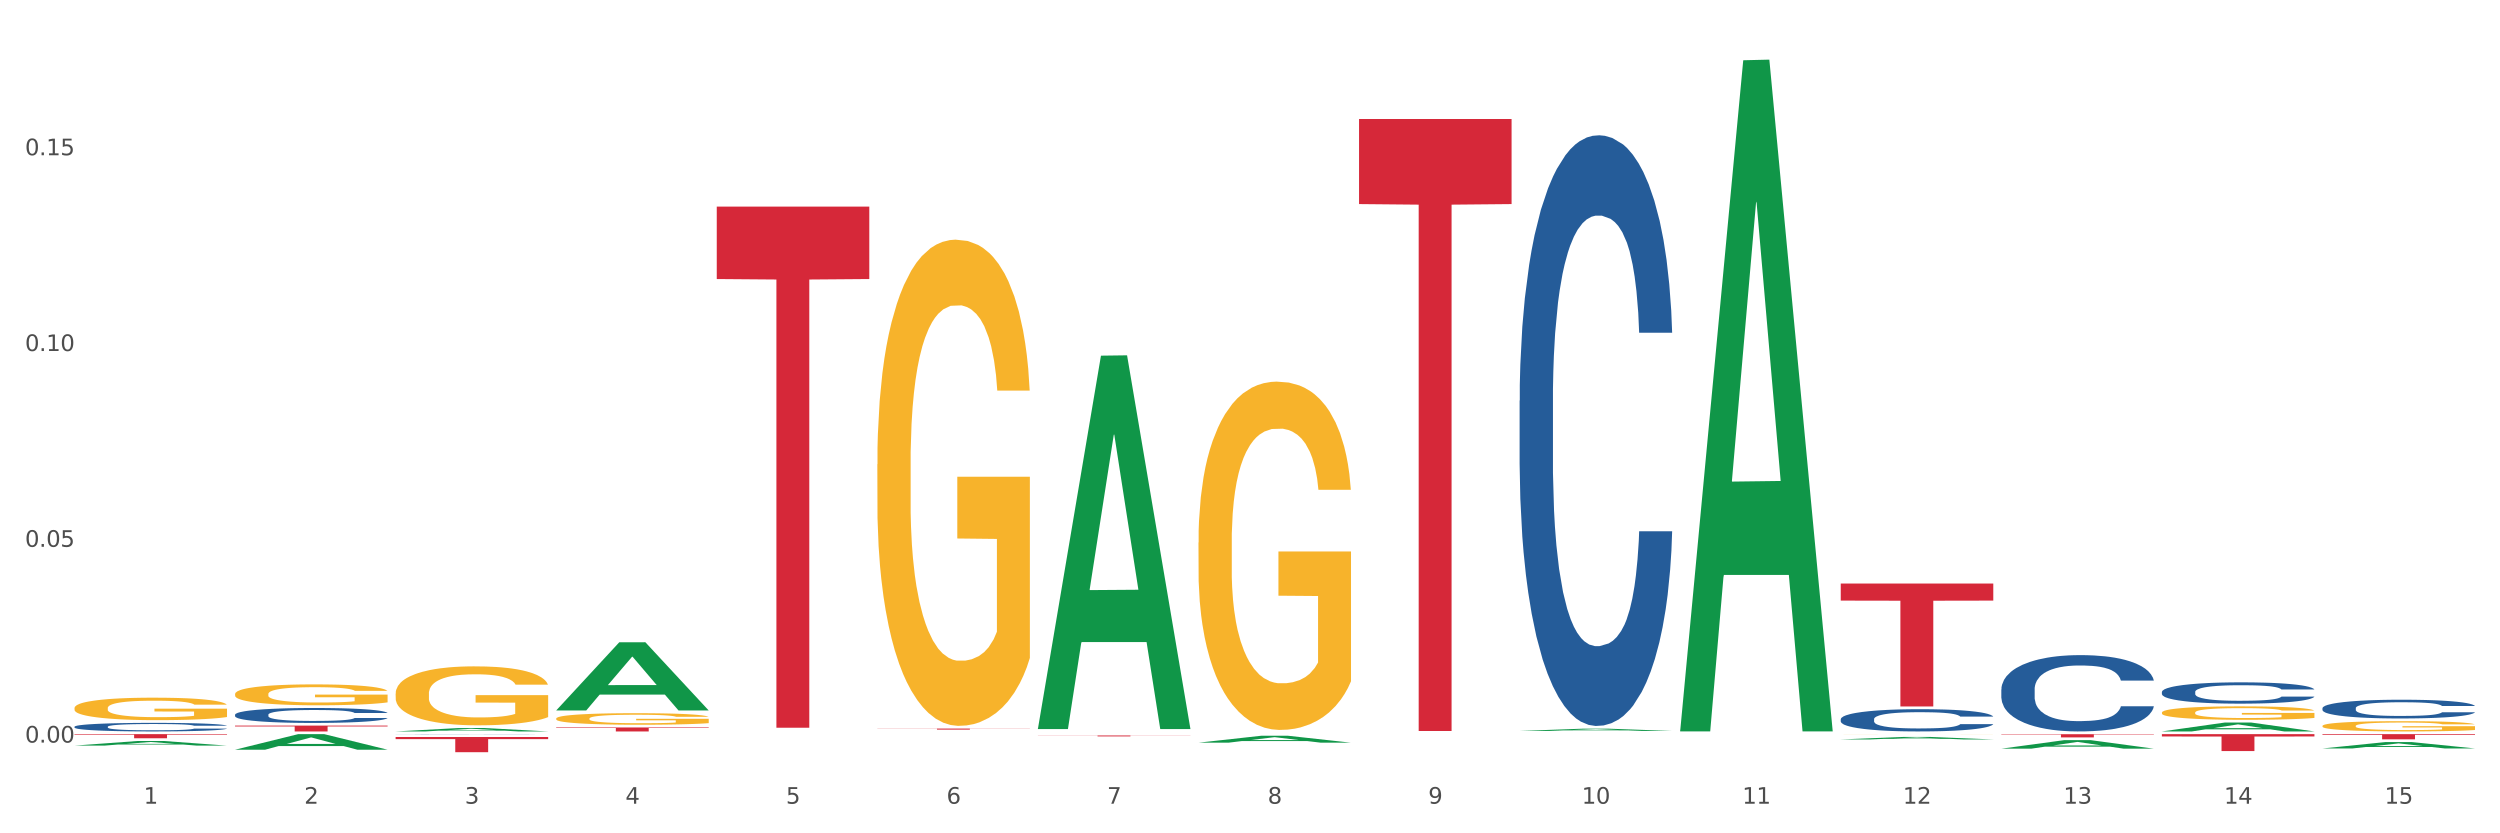 <?xml version="1.0" encoding="utf-8" standalone="no"?>
<!DOCTYPE svg PUBLIC "-//W3C//DTD SVG 1.1//EN"
  "http://www.w3.org/Graphics/SVG/1.1/DTD/svg11.dtd">
<svg xmlns:xlink="http://www.w3.org/1999/xlink" width="1080pt" height="360pt" viewBox="0 0 1080 360" xmlns="http://www.w3.org/2000/svg" version="1.1">
 <rect x="0" y="0" width="1080" height="360" fill="#333333" stroke="none"/>
 <defs>
  <style type="text/css">*{stroke-linejoin: round; stroke-linecap: butt}</style>
 </defs>
 <g id="figure_1">
  <g id="patch_1">
   <path d="M 0 360 
L 1080 360 
L 1080 0 
L 0 0 
z
" style="fill: #ffffff; stroke: #ffffff; stroke-linejoin: miter"/>
  </g>
  <g id="axes_1">
   <g id="matplotlib.axis_1">
    <g id="xtick_1">
     <g id="text_1">
      <!-- 1 -->
      <g style="fill: #4d4d4d" transform="translate(62.07 347.204) scale(0.096 -0.096)">
       <defs>
        <path id="DejaVuSans-31" d="M 794 531 
L 1825 531 
L 1825 4091 
L 703 3866 
L 703 4441 
L 1819 4666 
L 2450 4666 
L 2450 531 
L 3481 531 
L 3481 0 
L 794 0 
L 794 531 
z
" transform="scale(0.016)"/>
       </defs>
       <use xlink:href="#DejaVuSans-31"/>
      </g>
     </g>
    </g>
    <g id="xtick_2">
     <g id="text_2">
      <!-- 2 -->
      <g style="fill: #4d4d4d" transform="translate(131.436 347.204) scale(0.096 -0.096)">
       <defs>
        <path id="DejaVuSans-32" d="M 1228 531 
L 3431 531 
L 3431 0 
L 469 0 
L 469 531 
Q 828 903 1448 1529 
Q 2069 2156 2228 2338 
Q 2531 2678 2651 2914 
Q 2772 3150 2772 3378 
Q 2772 3750 2511 3984 
Q 2250 4219 1831 4219 
Q 1534 4219 1204 4116 
Q 875 4013 500 3803 
L 500 4441 
Q 881 4594 1212 4672 
Q 1544 4750 1819 4750 
Q 2544 4750 2975 4387 
Q 3406 4025 3406 3419 
Q 3406 3131 3298 2873 
Q 3191 2616 2906 2266 
Q 2828 2175 2409 1742 
Q 1991 1309 1228 531 
z
" transform="scale(0.016)"/>
       </defs>
       <use xlink:href="#DejaVuSans-32"/>
      </g>
     </g>
    </g>
    <g id="xtick_3">
     <g id="text_3">
      <!-- 3 -->
      <g style="fill: #4d4d4d" transform="translate(200.802 347.204) scale(0.096 -0.096)">
       <defs>
        <path id="DejaVuSans-33" d="M 2597 2516 
Q 3050 2419 3304 2112 
Q 3559 1806 3559 1356 
Q 3559 666 3084 287 
Q 2609 -91 1734 -91 
Q 1441 -91 1130 -33 
Q 819 25 488 141 
L 488 750 
Q 750 597 1062 519 
Q 1375 441 1716 441 
Q 2309 441 2620 675 
Q 2931 909 2931 1356 
Q 2931 1769 2642 2001 
Q 2353 2234 1838 2234 
L 1294 2234 
L 1294 2753 
L 1863 2753 
Q 2328 2753 2575 2939 
Q 2822 3125 2822 3475 
Q 2822 3834 2567 4026 
Q 2313 4219 1838 4219 
Q 1578 4219 1281 4162 
Q 984 4106 628 3988 
L 628 4550 
Q 988 4650 1302 4700 
Q 1616 4750 1894 4750 
Q 2613 4750 3031 4423 
Q 3450 4097 3450 3541 
Q 3450 3153 3228 2886 
Q 3006 2619 2597 2516 
z
" transform="scale(0.016)"/>
       </defs>
       <use xlink:href="#DejaVuSans-33"/>
      </g>
     </g>
    </g>
    <g id="xtick_4">
     <g id="text_4">
      <!-- 4 -->
      <g style="fill: #4d4d4d" transform="translate(270.169 347.204) scale(0.096 -0.096)">
       <defs>
        <path id="DejaVuSans-34" d="M 2419 4116 
L 825 1625 
L 2419 1625 
L 2419 4116 
z
M 2253 4666 
L 3047 4666 
L 3047 1625 
L 3713 1625 
L 3713 1100 
L 3047 1100 
L 3047 0 
L 2419 0 
L 2419 1100 
L 313 1100 
L 313 1709 
L 2253 4666 
z
" transform="scale(0.016)"/>
       </defs>
       <use xlink:href="#DejaVuSans-34"/>
      </g>
     </g>
    </g>
    <g id="xtick_5">
     <g id="text_5">
      <!-- 5 -->
      <g style="fill: #4d4d4d" transform="translate(339.535 347.204) scale(0.096 -0.096)">
       <defs>
        <path id="DejaVuSans-35" d="M 691 4666 
L 3169 4666 
L 3169 4134 
L 1269 4134 
L 1269 2991 
Q 1406 3038 1543 3061 
Q 1681 3084 1819 3084 
Q 2600 3084 3056 2656 
Q 3513 2228 3513 1497 
Q 3513 744 3044 326 
Q 2575 -91 1722 -91 
Q 1428 -91 1123 -41 
Q 819 9 494 109 
L 494 744 
Q 775 591 1075 516 
Q 1375 441 1709 441 
Q 2250 441 2565 725 
Q 2881 1009 2881 1497 
Q 2881 1984 2565 2268 
Q 2250 2553 1709 2553 
Q 1456 2553 1204 2497 
Q 953 2441 691 2322 
L 691 4666 
z
" transform="scale(0.016)"/>
       </defs>
       <use xlink:href="#DejaVuSans-35"/>
      </g>
     </g>
    </g>
    <g id="xtick_6">
     <g id="text_6">
      <!-- 6 -->
      <g style="fill: #4d4d4d" transform="translate(408.901 347.204) scale(0.096 -0.096)">
       <defs>
        <path id="DejaVuSans-36" d="M 2113 2584 
Q 1688 2584 1439 2293 
Q 1191 2003 1191 1497 
Q 1191 994 1439 701 
Q 1688 409 2113 409 
Q 2538 409 2786 701 
Q 3034 994 3034 1497 
Q 3034 2003 2786 2293 
Q 2538 2584 2113 2584 
z
M 3366 4563 
L 3366 3988 
Q 3128 4100 2886 4159 
Q 2644 4219 2406 4219 
Q 1781 4219 1451 3797 
Q 1122 3375 1075 2522 
Q 1259 2794 1537 2939 
Q 1816 3084 2150 3084 
Q 2853 3084 3261 2657 
Q 3669 2231 3669 1497 
Q 3669 778 3244 343 
Q 2819 -91 2113 -91 
Q 1303 -91 875 529 
Q 447 1150 447 2328 
Q 447 3434 972 4092 
Q 1497 4750 2381 4750 
Q 2619 4750 2861 4703 
Q 3103 4656 3366 4563 
z
" transform="scale(0.016)"/>
       </defs>
       <use xlink:href="#DejaVuSans-36"/>
      </g>
     </g>
    </g>
    <g id="xtick_7">
     <g id="text_7">
      <!-- 7 -->
      <g style="fill: #4d4d4d" transform="translate(478.267 347.204) scale(0.096 -0.096)">
       <defs>
        <path id="DejaVuSans-37" d="M 525 4666 
L 3525 4666 
L 3525 4397 
L 1831 0 
L 1172 0 
L 2766 4134 
L 525 4134 
L 525 4666 
z
" transform="scale(0.016)"/>
       </defs>
       <use xlink:href="#DejaVuSans-37"/>
      </g>
     </g>
    </g>
    <g id="xtick_8">
     <g id="text_8">
      <!-- 8 -->
      <g style="fill: #4d4d4d" transform="translate(547.634 347.204) scale(0.096 -0.096)">
       <defs>
        <path id="DejaVuSans-38" d="M 2034 2216 
Q 1584 2216 1326 1975 
Q 1069 1734 1069 1313 
Q 1069 891 1326 650 
Q 1584 409 2034 409 
Q 2484 409 2743 651 
Q 3003 894 3003 1313 
Q 3003 1734 2745 1975 
Q 2488 2216 2034 2216 
z
M 1403 2484 
Q 997 2584 770 2862 
Q 544 3141 544 3541 
Q 544 4100 942 4425 
Q 1341 4750 2034 4750 
Q 2731 4750 3128 4425 
Q 3525 4100 3525 3541 
Q 3525 3141 3298 2862 
Q 3072 2584 2669 2484 
Q 3125 2378 3379 2068 
Q 3634 1759 3634 1313 
Q 3634 634 3220 271 
Q 2806 -91 2034 -91 
Q 1263 -91 848 271 
Q 434 634 434 1313 
Q 434 1759 690 2068 
Q 947 2378 1403 2484 
z
M 1172 3481 
Q 1172 3119 1398 2916 
Q 1625 2713 2034 2713 
Q 2441 2713 2670 2916 
Q 2900 3119 2900 3481 
Q 2900 3844 2670 4047 
Q 2441 4250 2034 4250 
Q 1625 4250 1398 4047 
Q 1172 3844 1172 3481 
z
" transform="scale(0.016)"/>
       </defs>
       <use xlink:href="#DejaVuSans-38"/>
      </g>
     </g>
    </g>
    <g id="xtick_9">
     <g id="text_9">
      <!-- 9 -->
      <g style="fill: #4d4d4d" transform="translate(617 347.204) scale(0.096 -0.096)">
       <defs>
        <path id="DejaVuSans-39" d="M 703 97 
L 703 672 
Q 941 559 1184 500 
Q 1428 441 1663 441 
Q 2288 441 2617 861 
Q 2947 1281 2994 2138 
Q 2813 1869 2534 1725 
Q 2256 1581 1919 1581 
Q 1219 1581 811 2004 
Q 403 2428 403 3163 
Q 403 3881 828 4315 
Q 1253 4750 1959 4750 
Q 2769 4750 3195 4129 
Q 3622 3509 3622 2328 
Q 3622 1225 3098 567 
Q 2575 -91 1691 -91 
Q 1453 -91 1209 -44 
Q 966 3 703 97 
z
M 1959 2075 
Q 2384 2075 2632 2365 
Q 2881 2656 2881 3163 
Q 2881 3666 2632 3958 
Q 2384 4250 1959 4250 
Q 1534 4250 1286 3958 
Q 1038 3666 1038 3163 
Q 1038 2656 1286 2365 
Q 1534 2075 1959 2075 
z
" transform="scale(0.016)"/>
       </defs>
       <use xlink:href="#DejaVuSans-39"/>
      </g>
     </g>
    </g>
    <g id="xtick_10">
     <g id="text_10">
      <!-- 10 -->
      <g style="fill: #4d4d4d" transform="translate(683.312 347.204) scale(0.096 -0.096)">
       <defs>
        <path id="DejaVuSans-30" d="M 2034 4250 
Q 1547 4250 1301 3770 
Q 1056 3291 1056 2328 
Q 1056 1369 1301 889 
Q 1547 409 2034 409 
Q 2525 409 2770 889 
Q 3016 1369 3016 2328 
Q 3016 3291 2770 3770 
Q 2525 4250 2034 4250 
z
M 2034 4750 
Q 2819 4750 3233 4129 
Q 3647 3509 3647 2328 
Q 3647 1150 3233 529 
Q 2819 -91 2034 -91 
Q 1250 -91 836 529 
Q 422 1150 422 2328 
Q 422 3509 836 4129 
Q 1250 4750 2034 4750 
z
" transform="scale(0.016)"/>
       </defs>
       <use xlink:href="#DejaVuSans-31"/>
       <use xlink:href="#DejaVuSans-30" transform="translate(63.623 0)"/>
      </g>
     </g>
    </g>
    <g id="xtick_11">
     <g id="text_11">
      <!-- 11 -->
      <g style="fill: #4d4d4d" transform="translate(752.678 347.204) scale(0.096 -0.096)">
       <use xlink:href="#DejaVuSans-31"/>
       <use xlink:href="#DejaVuSans-31" transform="translate(63.623 0)"/>
      </g>
     </g>
    </g>
    <g id="xtick_12">
     <g id="text_12">
      <!-- 12 -->
      <g style="fill: #4d4d4d" transform="translate(822.044 347.204) scale(0.096 -0.096)">
       <use xlink:href="#DejaVuSans-31"/>
       <use xlink:href="#DejaVuSans-32" transform="translate(63.623 0)"/>
      </g>
     </g>
    </g>
    <g id="xtick_13">
     <g id="text_13">
      <!-- 13 -->
      <g style="fill: #4d4d4d" transform="translate(891.411 347.204) scale(0.096 -0.096)">
       <use xlink:href="#DejaVuSans-31"/>
       <use xlink:href="#DejaVuSans-33" transform="translate(63.623 0)"/>
      </g>
     </g>
    </g>
    <g id="xtick_14">
     <g id="text_14">
      <!-- 14 -->
      <g style="fill: #4d4d4d" transform="translate(960.777 347.204) scale(0.096 -0.096)">
       <use xlink:href="#DejaVuSans-31"/>
       <use xlink:href="#DejaVuSans-34" transform="translate(63.623 0)"/>
      </g>
     </g>
    </g>
    <g id="xtick_15">
     <g id="text_15">
      <!-- 15 -->
      <g style="fill: #4d4d4d" transform="translate(1030.143 347.204) scale(0.096 -0.096)">
       <use xlink:href="#DejaVuSans-31"/>
       <use xlink:href="#DejaVuSans-35" transform="translate(63.623 0)"/>
      </g>
     </g>
    </g>
    <g id="xtick_16"/>
    <g id="xtick_17"/>
    <g id="xtick_18"/>
    <g id="xtick_19"/>
    <g id="xtick_20"/>
    <g id="xtick_21"/>
    <g id="xtick_22"/>
    <g id="xtick_23"/>
    <g id="xtick_24"/>
    <g id="xtick_25"/>
    <g id="xtick_26"/>
    <g id="xtick_27"/>
    <g id="xtick_28"/>
    <g id="xtick_29"/>
   </g>
   <g id="matplotlib.axis_2">
    <g id="ytick_1">
     <g id="text_16">
      <!-- 0.00 -->
      <g style="fill: #4d4d4d" transform="translate(10.8 320.796) scale(0.096 -0.096)">
       <defs>
        <path id="DejaVuSans-2e" d="M 684 794 
L 1344 794 
L 1344 0 
L 684 0 
L 684 794 
z
" transform="scale(0.016)"/>
       </defs>
       <use xlink:href="#DejaVuSans-30"/>
       <use xlink:href="#DejaVuSans-2e" transform="translate(63.623 0)"/>
       <use xlink:href="#DejaVuSans-30" transform="translate(95.41 0)"/>
       <use xlink:href="#DejaVuSans-30" transform="translate(159.033 0)"/>
      </g>
     </g>
    </g>
    <g id="ytick_2">
     <g id="text_17">
      <!-- 0.05 -->
      <g style="fill: #4d4d4d" transform="translate(10.8 236.22) scale(0.096 -0.096)">
       <use xlink:href="#DejaVuSans-30"/>
       <use xlink:href="#DejaVuSans-2e" transform="translate(63.623 0)"/>
       <use xlink:href="#DejaVuSans-30" transform="translate(95.41 0)"/>
       <use xlink:href="#DejaVuSans-35" transform="translate(159.033 0)"/>
      </g>
     </g>
    </g>
    <g id="ytick_3">
     <g id="text_18">
      <!-- 0.10 -->
      <g style="fill: #4d4d4d" transform="translate(10.8 151.643) scale(0.096 -0.096)">
       <use xlink:href="#DejaVuSans-30"/>
       <use xlink:href="#DejaVuSans-2e" transform="translate(63.623 0)"/>
       <use xlink:href="#DejaVuSans-31" transform="translate(95.41 0)"/>
       <use xlink:href="#DejaVuSans-30" transform="translate(159.033 0)"/>
      </g>
     </g>
    </g>
    <g id="ytick_4">
     <g id="text_19">
      <!-- 0.15 -->
      <g style="fill: #4d4d4d" transform="translate(10.8 67.067) scale(0.096 -0.096)">
       <use xlink:href="#DejaVuSans-30"/>
       <use xlink:href="#DejaVuSans-2e" transform="translate(63.623 0)"/>
       <use xlink:href="#DejaVuSans-31" transform="translate(95.41 0)"/>
       <use xlink:href="#DejaVuSans-35" transform="translate(159.033 0)"/>
      </g>
     </g>
    </g>
    <g id="ytick_5"/>
    <g id="ytick_6"/>
    <g id="ytick_7"/>
    <g id="ytick_8"/>
   </g>
   <g id="PolyCollection_1">
    <path d="M 32.175 322.101 
L 32.243 322.099 
L 59.417 320.112 
L 70.695 320.11 
L 98.073 322.105 
L 85.029 322.105 
L 79.119 321.64 
L 51.061 321.64 
L 50.857 321.648 
L 45.151 322.105 
L 32.175 322.105 
L 32.175 322.101 
L 54.594 321.363 
L 75.586 321.361 
L 65.192 320.535 
L 65.056 320.532 
L 64.92 320.537 
L 54.526 321.361 
L 54.594 321.363 
L 32.175 322.101 
z
" clip-path="url(#p9522ce167f)" style="fill: #109648"/>
    <path d="M 101.541 323.867 
L 101.609 323.861 
L 128.784 317.155 
L 140.061 317.149 
L 167.439 323.88 
L 154.395 323.88 
L 148.485 322.312 
L 120.427 322.312 
L 120.224 322.338 
L 114.517 323.88 
L 101.541 323.88 
L 101.541 323.867 
L 123.96 321.377 
L 144.952 321.371 
L 134.558 318.584 
L 134.422 318.571 
L 134.286 318.59 
L 123.892 321.371 
L 123.96 321.377 
L 101.541 323.867 
z
" clip-path="url(#p9522ce167f)" style="fill: #109648"/>
    <path d="M 240.274 306.877 
L 240.342 306.85 
L 267.516 277.471 
L 278.793 277.443 
L 306.172 306.933 
L 293.128 306.933 
L 287.217 300.066 
L 259.16 300.066 
L 258.956 300.176 
L 253.249 306.933 
L 240.274 306.933 
L 240.274 306.877 
L 262.693 295.968 
L 283.685 295.94 
L 273.291 283.729 
L 273.155 283.673 
L 273.019 283.756 
L 262.625 295.94 
L 262.693 295.968 
L 240.274 306.877 
z
" clip-path="url(#p9522ce167f)" style="fill: #109648"/>
    <path d="M 170.907 315.981 
L 170.975 315.979 
L 198.15 314.511 
L 209.427 314.509 
L 236.805 315.983 
L 223.762 315.983 
L 217.851 315.64 
L 189.794 315.64 
L 189.59 315.646 
L 183.883 315.983 
L 170.907 315.983 
L 170.907 315.981 
L 193.326 315.435 
L 214.319 315.434 
L 203.924 314.823 
L 203.788 314.821 
L 203.653 314.825 
L 193.258 315.434 
L 193.326 315.435 
L 170.907 315.981 
z
" clip-path="url(#p9522ce167f)" style="fill: #109648"/>
    <path d="M 725.837 315.407 
L 725.905 315.134 
L 753.08 26.032 
L 764.357 25.759 
L 791.735 315.951 
L 778.691 315.951 
L 772.781 248.376 
L 744.723 248.376 
L 744.52 249.466 
L 738.813 315.951 
L 725.837 315.951 
L 725.837 315.407 
L 748.256 208.049 
L 769.248 207.777 
L 758.854 87.613 
L 758.718 87.068 
L 758.582 87.885 
L 748.188 207.777 
L 748.256 208.049 
L 725.837 315.407 
z
" clip-path="url(#p9522ce167f)" style="fill: #109648"/>
    <path d="M 656.471 315.761 
L 656.539 315.76 
L 683.713 314.79 
L 694.991 314.789 
L 722.369 315.763 
L 709.325 315.763 
L 703.415 315.536 
L 675.357 315.536 
L 675.153 315.54 
L 669.447 315.763 
L 656.471 315.763 
L 656.471 315.761 
L 678.89 315.401 
L 699.882 315.4 
L 689.488 314.996 
L 689.352 314.995 
L 689.216 314.997 
L 678.822 315.4 
L 678.89 315.401 
L 656.471 315.761 
z
" clip-path="url(#p9522ce167f)" style="fill: #109648"/>
    <path d="M 517.739 320.834 
L 517.806 320.831 
L 544.981 317.83 
L 556.258 317.828 
L 583.636 320.839 
L 570.593 320.839 
L 564.682 320.138 
L 536.625 320.138 
L 536.421 320.149 
L 530.714 320.839 
L 517.739 320.839 
L 517.739 320.834 
L 540.157 319.719 
L 561.15 319.717 
L 550.755 318.47 
L 550.62 318.464 
L 550.484 318.472 
L 540.089 319.717 
L 540.157 319.719 
L 517.739 320.834 
z
" clip-path="url(#p9522ce167f)" style="fill: #109648"/>
    <path d="M 448.372 314.655 
L 448.44 314.503 
L 475.615 153.647 
L 486.892 153.495 
L 514.27 314.958 
L 501.227 314.958 
L 495.316 277.359 
L 467.259 277.359 
L 467.055 277.965 
L 461.348 314.958 
L 448.372 314.958 
L 448.372 314.655 
L 470.791 254.921 
L 491.783 254.769 
L 481.389 187.91 
L 481.253 187.607 
L 481.117 188.062 
L 470.723 254.769 
L 470.791 254.921 
L 448.372 314.655 
z
" clip-path="url(#p9522ce167f)" style="fill: #109648"/>
    <path d="M 933.936 315.976 
L 934.004 315.973 
L 961.178 312.129 
L 972.456 312.126 
L 999.834 315.983 
L 986.79 315.983 
L 980.88 315.085 
L 952.822 315.085 
L 952.618 315.1 
L 946.912 315.983 
L 933.936 315.983 
L 933.936 315.976 
L 956.355 314.549 
L 977.347 314.545 
L 966.953 312.948 
L 966.817 312.941 
L 966.681 312.951 
L 956.287 314.545 
L 956.355 314.549 
L 933.936 315.976 
z
" clip-path="url(#p9522ce167f)" style="fill: #109648"/>
    <path d="M 1003.302 323.329 
L 1003.37 323.326 
L 1030.544 320.572 
L 1041.822 320.57 
L 1069.2 323.334 
L 1056.156 323.334 
L 1050.246 322.69 
L 1022.188 322.69 
L 1021.984 322.701 
L 1016.278 323.334 
L 1003.302 323.334 
L 1003.302 323.329 
L 1025.721 322.306 
L 1046.713 322.304 
L 1036.319 321.159 
L 1036.183 321.154 
L 1036.047 321.161 
L 1025.653 322.304 
L 1025.721 322.306 
L 1003.302 323.329 
z
" clip-path="url(#p9522ce167f)" style="fill: #109648"/>
    <path d="M 101.541 299.829 
L 101.619 299.821 
L 101.619 299.524 
L 101.775 299.268 
L 102.553 298.65 
L 103.72 298.139 
L 104.575 297.866 
L 105.431 297.644 
L 106.443 297.421 
L 107.688 297.19 
L 109.944 296.852 
L 111.344 296.679 
L 113.056 296.498 
L 116.168 296.234 
L 118.424 296.085 
L 120.758 295.962 
L 124.57 295.813 
L 127.06 295.747 
L 129.705 295.698 
L 132.895 295.665 
L 135.307 295.657 
L 140.598 295.681 
L 145.11 295.756 
L 147.289 295.813 
L 150.089 295.912 
L 151.568 295.978 
L 153.979 296.11 
L 156.469 296.283 
L 158.181 296.432 
L 160.748 296.712 
L 162.693 296.992 
L 164.483 297.339 
L 165.416 297.578 
L 166.117 297.8 
L 166.739 298.056 
L 167.361 298.46 
L 153.357 298.46 
L 152.812 298.171 
L 151.957 297.899 
L 150.712 297.636 
L 149.623 297.471 
L 147.755 297.265 
L 146.044 297.133 
L 144.254 297.034 
L 142.076 296.951 
L 140.364 296.91 
L 137.952 296.877 
L 133.206 296.885 
L 130.017 296.951 
L 127.838 297.034 
L 126.438 297.108 
L 125.193 297.19 
L 123.792 297.306 
L 122.159 297.479 
L 120.992 297.636 
L 119.825 297.833 
L 118.891 298.031 
L 118.035 298.262 
L 117.335 298.51 
L 116.79 298.765 
L 116.324 299.078 
L 115.935 299.598 
L 115.935 300.727 
L 116.09 300.983 
L 116.479 301.321 
L 116.946 301.577 
L 117.724 301.882 
L 118.424 302.088 
L 119.747 302.385 
L 121.225 302.632 
L 122.392 302.789 
L 123.559 302.921 
L 125.582 303.102 
L 127.838 303.251 
L 129.783 303.341 
L 132.428 303.424 
L 134.218 303.457 
L 135.774 303.473 
L 139.586 303.473 
L 142.309 303.448 
L 145.343 303.391 
L 147.678 303.316 
L 149.623 303.226 
L 151.801 303.077 
L 153.201 302.937 
L 153.201 301.214 
L 136.085 301.206 
L 136.085 300.06 
L 167.439 300.06 
L 167.439 303.424 
L 166.117 303.597 
L 164.638 303.753 
L 163.082 303.894 
L 160.748 304.067 
L 157.947 304.232 
L 155.458 304.347 
L 152.812 304.446 
L 149.7 304.537 
L 145.655 304.619 
L 143.165 304.652 
L 140.053 304.677 
L 136.396 304.685 
L 133.206 304.669 
L 130.094 304.627 
L 126.827 304.553 
L 123.637 304.446 
L 121.225 304.339 
L 118.813 304.207 
L 116.246 304.034 
L 114.223 303.869 
L 112.667 303.72 
L 110.955 303.531 
L 109.088 303.283 
L 107.688 303.061 
L 106.443 302.83 
L 105.12 302.533 
L 104.186 302.278 
L 103.253 301.956 
L 102.708 301.717 
L 102.086 301.346 
L 101.619 300.826 
L 101.541 299.829 
z
" clip-path="url(#p9522ce167f)" style="fill: #f7b32b"/>
    <path d="M 587.105 51.422 
L 653.003 51.422 
L 653.003 88.16 
L 627.081 88.409 
L 627.081 315.792 
L 612.871 315.792 
L 612.871 88.409 
L 587.105 88.16 
L 587.105 51.67 
L 587.105 51.422 
z
" clip-path="url(#p9522ce167f)" style="fill: #d62839"/>
    <path d="M 170.907 318.391 
L 236.805 318.391 
L 236.805 319.303 
L 210.883 319.309 
L 210.883 324.95 
L 196.673 324.95 
L 196.673 319.309 
L 170.907 319.303 
L 170.907 318.398 
L 170.907 318.391 
z
" clip-path="url(#p9522ce167f)" style="fill: #d62839"/>
    <path d="M 32.175 317.149 
L 98.073 317.149 
L 98.073 317.398 
L 72.151 317.4 
L 72.151 318.945 
L 57.941 318.945 
L 57.941 317.4 
L 32.175 317.398 
L 32.175 317.151 
L 32.175 317.149 
z
" clip-path="url(#p9522ce167f)" style="fill: #d62839"/>
    <path d="M 32.175 305.885 
L 32.253 305.876 
L 32.253 305.556 
L 32.408 305.281 
L 33.186 304.616 
L 34.353 304.066 
L 35.209 303.773 
L 36.065 303.534 
L 37.076 303.294 
L 38.321 303.046 
L 40.578 302.682 
L 41.978 302.496 
L 43.69 302.3 
L 46.802 302.016 
L 49.058 301.857 
L 51.392 301.724 
L 55.204 301.564 
L 57.694 301.493 
L 60.339 301.44 
L 63.529 301.404 
L 65.941 301.395 
L 71.231 301.422 
L 75.744 301.502 
L 77.922 301.564 
L 80.723 301.67 
L 82.201 301.741 
L 84.613 301.883 
L 87.103 302.07 
L 88.815 302.229 
L 91.382 302.531 
L 93.327 302.833 
L 95.116 303.205 
L 96.05 303.463 
L 96.75 303.702 
L 97.373 303.977 
L 97.995 304.412 
L 83.991 304.412 
L 83.446 304.101 
L 82.59 303.809 
L 81.346 303.525 
L 80.256 303.347 
L 78.389 303.125 
L 76.677 302.984 
L 74.888 302.877 
L 72.71 302.788 
L 70.998 302.744 
L 68.586 302.708 
L 63.84 302.717 
L 60.65 302.788 
L 58.472 302.877 
L 57.071 302.957 
L 55.827 303.046 
L 54.426 303.17 
L 52.792 303.356 
L 51.625 303.525 
L 50.458 303.738 
L 49.525 303.951 
L 48.669 304.199 
L 47.969 304.465 
L 47.424 304.74 
L 46.957 305.077 
L 46.568 305.636 
L 46.568 306.852 
L 46.724 307.127 
L 47.113 307.491 
L 47.58 307.766 
L 48.358 308.094 
L 49.058 308.316 
L 50.381 308.635 
L 51.859 308.901 
L 53.026 309.07 
L 54.193 309.212 
L 56.216 309.407 
L 58.472 309.567 
L 60.417 309.664 
L 63.062 309.753 
L 64.852 309.788 
L 66.408 309.806 
L 70.22 309.806 
L 72.943 309.78 
L 75.977 309.717 
L 78.311 309.638 
L 80.256 309.54 
L 82.435 309.38 
L 83.835 309.23 
L 83.835 307.375 
L 66.719 307.366 
L 66.719 306.133 
L 98.073 306.133 
L 98.073 309.753 
L 96.75 309.939 
L 95.272 310.108 
L 93.716 310.259 
L 91.382 310.445 
L 88.581 310.622 
L 86.091 310.747 
L 83.446 310.853 
L 80.334 310.951 
L 76.288 311.039 
L 73.799 311.075 
L 70.687 311.102 
L 67.03 311.11 
L 63.84 311.093 
L 60.728 311.048 
L 57.461 310.968 
L 54.271 310.853 
L 51.859 310.738 
L 49.447 310.596 
L 46.879 310.41 
L 44.857 310.232 
L 43.301 310.072 
L 41.589 309.868 
L 39.722 309.602 
L 38.321 309.363 
L 37.076 309.114 
L 35.754 308.795 
L 34.82 308.52 
L 33.887 308.174 
L 33.342 307.916 
L 32.72 307.517 
L 32.253 306.958 
L 32.175 305.885 
z
" clip-path="url(#p9522ce167f)" style="fill: #f7b32b"/>
    <path d="M 101.541 313.471 
L 167.439 313.471 
L 167.439 313.82 
L 141.517 313.822 
L 141.517 315.983 
L 127.307 315.983 
L 127.307 313.822 
L 101.541 313.82 
L 101.541 313.473 
L 101.541 313.471 
z
" clip-path="url(#p9522ce167f)" style="fill: #d62839"/>
    <path d="M 1003.302 317.149 
L 1069.2 317.149 
L 1069.2 317.462 
L 1043.278 317.464 
L 1043.278 319.404 
L 1029.068 319.404 
L 1029.068 317.464 
L 1003.302 317.462 
L 1003.302 317.151 
L 1003.302 317.149 
z
" clip-path="url(#p9522ce167f)" style="fill: #d62839"/>
    <path d="M 864.57 317.164 
L 930.468 317.164 
L 930.468 317.358 
L 904.546 317.359 
L 904.546 318.563 
L 890.335 318.563 
L 890.335 317.359 
L 864.57 317.358 
L 864.57 317.165 
L 864.57 317.164 
z
" clip-path="url(#p9522ce167f)" style="fill: #d62839"/>
    <path d="M 795.203 252.08 
L 861.101 252.08 
L 861.101 259.462 
L 835.179 259.512 
L 835.179 305.2 
L 820.969 305.2 
L 820.969 259.512 
L 795.203 259.462 
L 795.203 252.13 
L 795.203 252.08 
z
" clip-path="url(#p9522ce167f)" style="fill: #d62839"/>
    <path d="M 933.936 317.149 
L 999.834 317.149 
L 999.834 318.166 
L 973.912 318.172 
L 973.912 324.464 
L 959.702 324.464 
L 959.702 318.172 
L 933.936 318.166 
L 933.936 317.156 
L 933.936 317.149 
z
" clip-path="url(#p9522ce167f)" style="fill: #d62839"/>
    <path d="M 448.372 317.725 
L 514.27 317.725 
L 514.27 317.781 
L 488.348 317.782 
L 488.348 318.128 
L 474.138 318.128 
L 474.138 317.782 
L 448.372 317.781 
L 448.372 317.726 
L 448.372 317.725 
z
" clip-path="url(#p9522ce167f)" style="fill: #d62839"/>
    <path d="M 379.006 314.744 
L 444.904 314.744 
L 444.904 314.806 
L 418.982 314.807 
L 418.982 315.191 
L 404.772 315.191 
L 404.772 314.807 
L 379.006 314.806 
L 379.006 314.745 
L 379.006 314.744 
z
" clip-path="url(#p9522ce167f)" style="fill: #d62839"/>
    <path d="M 309.64 89.255 
L 375.538 89.255 
L 375.538 120.542 
L 349.616 120.753 
L 349.616 314.393 
L 335.406 314.393 
L 335.406 120.753 
L 309.64 120.542 
L 309.64 89.466 
L 309.64 89.255 
z
" clip-path="url(#p9522ce167f)" style="fill: #d62839"/>
    <path d="M 240.274 314.263 
L 306.172 314.263 
L 306.172 314.502 
L 280.25 314.504 
L 280.25 315.983 
L 266.039 315.983 
L 266.039 314.504 
L 240.274 314.502 
L 240.274 314.264 
L 240.274 314.263 
z
" clip-path="url(#p9522ce167f)" style="fill: #d62839"/>
    <path d="M 170.907 299.639 
L 170.985 299.615 
L 170.985 298.778 
L 171.141 298.056 
L 171.919 296.311 
L 173.086 294.869 
L 173.942 294.101 
L 174.798 293.473 
L 175.809 292.844 
L 177.054 292.193 
L 179.31 291.239 
L 180.71 290.75 
L 182.422 290.238 
L 185.534 289.494 
L 187.79 289.075 
L 190.124 288.726 
L 193.937 288.307 
L 196.426 288.121 
L 199.072 287.981 
L 202.261 287.888 
L 204.673 287.865 
L 209.964 287.935 
L 214.476 288.144 
L 216.655 288.307 
L 219.456 288.586 
L 220.934 288.772 
L 223.346 289.145 
L 225.835 289.633 
L 227.547 290.052 
L 230.114 290.843 
L 232.059 291.634 
L 233.849 292.612 
L 234.783 293.286 
L 235.483 293.915 
L 236.105 294.636 
L 236.728 295.776 
L 222.723 295.776 
L 222.179 294.962 
L 221.323 294.194 
L 220.078 293.449 
L 218.989 292.984 
L 217.122 292.402 
L 215.41 292.03 
L 213.62 291.751 
L 211.442 291.518 
L 209.73 291.402 
L 207.319 291.309 
L 202.573 291.332 
L 199.383 291.518 
L 197.204 291.751 
L 195.804 291.96 
L 194.559 292.193 
L 193.159 292.519 
L 191.525 293.007 
L 190.358 293.449 
L 189.191 294.008 
L 188.257 294.566 
L 187.401 295.218 
L 186.701 295.916 
L 186.157 296.637 
L 185.69 297.521 
L 185.301 298.987 
L 185.301 302.175 
L 185.456 302.896 
L 185.845 303.85 
L 186.312 304.571 
L 187.09 305.432 
L 187.79 306.014 
L 189.113 306.852 
L 190.591 307.55 
L 191.758 307.992 
L 192.925 308.364 
L 194.948 308.876 
L 197.204 309.295 
L 199.149 309.551 
L 201.795 309.784 
L 203.584 309.877 
L 205.14 309.923 
L 208.952 309.923 
L 211.675 309.853 
L 214.71 309.691 
L 217.044 309.481 
L 218.989 309.225 
L 221.167 308.806 
L 222.568 308.411 
L 222.568 303.548 
L 205.451 303.524 
L 205.451 300.29 
L 236.805 300.29 
L 236.805 309.784 
L 235.483 310.272 
L 234.004 310.714 
L 232.448 311.11 
L 230.114 311.599 
L 227.314 312.064 
L 224.824 312.39 
L 222.179 312.669 
L 219.067 312.925 
L 215.021 313.157 
L 212.531 313.251 
L 209.419 313.32 
L 205.763 313.344 
L 202.573 313.297 
L 199.461 313.181 
L 196.193 312.971 
L 193.003 312.669 
L 190.591 312.366 
L 188.179 311.994 
L 185.612 311.505 
L 183.589 311.04 
L 182.033 310.621 
L 180.321 310.086 
L 178.454 309.388 
L 177.054 308.76 
L 175.809 308.108 
L 174.486 307.271 
L 173.553 306.549 
L 172.619 305.642 
L 172.074 304.967 
L 171.452 303.92 
L 170.985 302.454 
L 170.907 299.639 
z
" clip-path="url(#p9522ce167f)" style="fill: #f7b32b"/>
    <path d="M 795.203 319.434 
L 795.271 319.433 
L 822.446 318.35 
L 833.723 318.349 
L 861.101 319.436 
L 848.058 319.436 
L 842.147 319.183 
L 814.09 319.183 
L 813.886 319.187 
L 808.179 319.436 
L 795.203 319.436 
L 795.203 319.434 
L 817.622 319.032 
L 838.615 319.031 
L 828.22 318.58 
L 828.084 318.578 
L 827.949 318.582 
L 817.554 319.031 
L 817.622 319.032 
L 795.203 319.434 
z
" clip-path="url(#p9522ce167f)" style="fill: #109648"/>
    <path d="M 1003.302 313.595 
L 1003.38 313.591 
L 1003.38 313.445 
L 1003.535 313.32 
L 1004.314 313.015 
L 1005.481 312.764 
L 1006.336 312.63 
L 1007.192 312.521 
L 1008.204 312.411 
L 1009.448 312.298 
L 1011.705 312.132 
L 1013.105 312.046 
L 1014.817 311.957 
L 1017.929 311.828 
L 1020.185 311.755 
L 1022.519 311.694 
L 1026.331 311.621 
L 1028.821 311.588 
L 1031.466 311.564 
L 1034.656 311.548 
L 1037.068 311.544 
L 1042.358 311.556 
L 1046.871 311.592 
L 1049.049 311.621 
L 1051.85 311.669 
L 1053.328 311.702 
L 1055.74 311.767 
L 1058.23 311.852 
L 1059.942 311.925 
L 1062.509 312.063 
L 1064.454 312.201 
L 1066.244 312.371 
L 1067.177 312.488 
L 1067.877 312.598 
L 1068.5 312.724 
L 1069.122 312.922 
L 1055.118 312.922 
L 1054.573 312.78 
L 1053.717 312.647 
L 1052.473 312.517 
L 1051.383 312.436 
L 1049.516 312.334 
L 1047.805 312.269 
L 1046.015 312.221 
L 1043.837 312.18 
L 1042.125 312.16 
L 1039.713 312.144 
L 1034.967 312.148 
L 1031.777 312.18 
L 1029.599 312.221 
L 1028.199 312.257 
L 1026.954 312.298 
L 1025.553 312.355 
L 1023.919 312.44 
L 1022.752 312.517 
L 1021.585 312.614 
L 1020.652 312.711 
L 1019.796 312.825 
L 1019.096 312.947 
L 1018.551 313.072 
L 1018.084 313.226 
L 1017.695 313.482 
L 1017.695 314.037 
L 1017.851 314.163 
L 1018.24 314.329 
L 1018.707 314.455 
L 1019.485 314.605 
L 1020.185 314.706 
L 1021.508 314.852 
L 1022.986 314.974 
L 1024.153 315.051 
L 1025.32 315.116 
L 1027.343 315.205 
L 1029.599 315.278 
L 1031.544 315.323 
L 1034.189 315.363 
L 1035.979 315.379 
L 1037.535 315.387 
L 1041.347 315.387 
L 1044.07 315.375 
L 1047.104 315.347 
L 1049.438 315.31 
L 1051.383 315.266 
L 1053.562 315.193 
L 1054.962 315.124 
L 1054.962 314.276 
L 1037.846 314.272 
L 1037.846 313.709 
L 1069.2 313.709 
L 1069.2 315.363 
L 1067.877 315.448 
L 1066.399 315.525 
L 1064.843 315.594 
L 1062.509 315.679 
L 1059.708 315.76 
L 1057.219 315.817 
L 1054.573 315.866 
L 1051.461 315.91 
L 1047.416 315.951 
L 1044.926 315.967 
L 1041.814 315.979 
L 1038.157 315.983 
L 1034.967 315.975 
L 1031.855 315.955 
L 1028.588 315.919 
L 1025.398 315.866 
L 1022.986 315.813 
L 1020.574 315.748 
L 1018.007 315.663 
L 1015.984 315.582 
L 1014.428 315.509 
L 1012.716 315.416 
L 1010.849 315.294 
L 1009.448 315.185 
L 1008.204 315.071 
L 1006.881 314.925 
L 1005.947 314.799 
L 1005.014 314.641 
L 1004.469 314.524 
L 1003.847 314.341 
L 1003.38 314.086 
L 1003.302 313.595 
z
" clip-path="url(#p9522ce167f)" style="fill: #f7b32b"/>
    <path d="M 240.274 310.408 
L 240.351 310.404 
L 240.351 310.239 
L 240.507 310.098 
L 241.285 309.756 
L 242.452 309.473 
L 243.308 309.322 
L 244.164 309.199 
L 245.175 309.075 
L 246.42 308.948 
L 248.676 308.76 
L 250.077 308.664 
L 251.788 308.564 
L 254.9 308.418 
L 257.157 308.336 
L 259.491 308.267 
L 263.303 308.185 
L 265.793 308.149 
L 268.438 308.121 
L 271.628 308.103 
L 274.04 308.098 
L 279.33 308.112 
L 283.843 308.153 
L 286.021 308.185 
L 288.822 308.24 
L 290.3 308.276 
L 292.712 308.349 
L 295.202 308.445 
L 296.913 308.528 
L 299.481 308.683 
L 301.426 308.838 
L 303.215 309.03 
L 304.149 309.162 
L 304.849 309.285 
L 305.471 309.427 
L 306.094 309.651 
L 292.089 309.651 
L 291.545 309.491 
L 290.689 309.34 
L 289.444 309.194 
L 288.355 309.103 
L 286.488 308.989 
L 284.776 308.916 
L 282.987 308.861 
L 280.808 308.815 
L 279.097 308.792 
L 276.685 308.774 
L 271.939 308.779 
L 268.749 308.815 
L 266.571 308.861 
L 265.17 308.902 
L 263.925 308.948 
L 262.525 309.011 
L 260.891 309.107 
L 259.724 309.194 
L 258.557 309.304 
L 257.623 309.413 
L 256.768 309.541 
L 256.067 309.678 
L 255.523 309.819 
L 255.056 309.993 
L 254.667 310.281 
L 254.667 310.906 
L 254.823 311.047 
L 255.212 311.235 
L 255.678 311.376 
L 256.456 311.545 
L 257.157 311.659 
L 258.479 311.824 
L 259.957 311.961 
L 261.124 312.047 
L 262.291 312.12 
L 264.314 312.221 
L 266.571 312.303 
L 268.516 312.353 
L 271.161 312.399 
L 272.95 312.417 
L 274.506 312.426 
L 278.319 312.426 
L 281.042 312.412 
L 284.076 312.381 
L 286.41 312.339 
L 288.355 312.289 
L 290.533 312.207 
L 291.934 312.129 
L 291.934 311.175 
L 274.818 311.171 
L 274.818 310.536 
L 306.172 310.536 
L 306.172 312.399 
L 304.849 312.495 
L 303.371 312.581 
L 301.815 312.659 
L 299.481 312.755 
L 296.68 312.846 
L 294.19 312.91 
L 291.545 312.965 
L 288.433 313.015 
L 284.387 313.061 
L 281.897 313.079 
L 278.785 313.093 
L 275.129 313.097 
L 271.939 313.088 
L 268.827 313.065 
L 265.559 313.024 
L 262.369 312.965 
L 259.957 312.906 
L 257.546 312.832 
L 254.978 312.737 
L 252.955 312.645 
L 251.399 312.563 
L 249.688 312.458 
L 247.82 312.321 
L 246.42 312.198 
L 245.175 312.07 
L 243.853 311.906 
L 242.919 311.764 
L 241.985 311.586 
L 241.441 311.454 
L 240.818 311.248 
L 240.351 310.961 
L 240.274 310.408 
z
" clip-path="url(#p9522ce167f)" style="fill: #f7b32b"/>
    <path d="M 933.936 307.831 
L 934.014 307.826 
L 934.014 307.635 
L 934.169 307.47 
L 934.947 307.072 
L 936.114 306.742 
L 936.97 306.567 
L 937.826 306.424 
L 938.837 306.28 
L 940.082 306.132 
L 942.338 305.914 
L 943.739 305.802 
L 945.45 305.685 
L 948.563 305.515 
L 950.819 305.42 
L 953.153 305.34 
L 956.965 305.245 
L 959.455 305.202 
L 962.1 305.17 
L 965.29 305.149 
L 967.702 305.144 
L 972.992 305.16 
L 977.505 305.207 
L 979.683 305.245 
L 982.484 305.308 
L 983.962 305.351 
L 986.374 305.436 
L 988.864 305.547 
L 990.575 305.643 
L 993.143 305.824 
L 995.088 306.004 
L 996.877 306.227 
L 997.811 306.381 
L 998.511 306.525 
L 999.134 306.689 
L 999.756 306.95 
L 985.752 306.95 
L 985.207 306.764 
L 984.351 306.588 
L 983.106 306.418 
L 982.017 306.312 
L 980.15 306.179 
L 978.438 306.094 
L 976.649 306.031 
L 974.47 305.978 
L 972.759 305.951 
L 970.347 305.93 
L 965.601 305.935 
L 962.411 305.978 
L 960.233 306.031 
L 958.832 306.079 
L 957.588 306.132 
L 956.187 306.206 
L 954.553 306.318 
L 953.386 306.418 
L 952.219 306.546 
L 951.286 306.673 
L 950.43 306.822 
L 949.73 306.982 
L 949.185 307.146 
L 948.718 307.348 
L 948.329 307.683 
L 948.329 308.41 
L 948.485 308.575 
L 948.874 308.793 
L 949.341 308.957 
L 950.119 309.154 
L 950.819 309.287 
L 952.141 309.478 
L 953.62 309.637 
L 954.787 309.738 
L 955.954 309.823 
L 957.977 309.94 
L 960.233 310.036 
L 962.178 310.094 
L 964.823 310.147 
L 966.613 310.169 
L 968.169 310.179 
L 971.981 310.179 
L 974.704 310.163 
L 977.738 310.126 
L 980.072 310.078 
L 982.017 310.02 
L 984.196 309.924 
L 985.596 309.834 
L 985.596 308.724 
L 968.48 308.718 
L 968.48 307.98 
L 999.834 307.98 
L 999.834 310.147 
L 998.511 310.259 
L 997.033 310.36 
L 995.477 310.45 
L 993.143 310.562 
L 990.342 310.668 
L 987.852 310.742 
L 985.207 310.806 
L 982.095 310.864 
L 978.049 310.917 
L 975.56 310.939 
L 972.448 310.955 
L 968.791 310.96 
L 965.601 310.949 
L 962.489 310.923 
L 959.221 310.875 
L 956.032 310.806 
L 953.62 310.737 
L 951.208 310.652 
L 948.64 310.54 
L 946.618 310.434 
L 945.061 310.339 
L 943.35 310.216 
L 941.483 310.057 
L 940.082 309.914 
L 938.837 309.765 
L 937.515 309.574 
L 936.581 309.409 
L 935.648 309.202 
L 935.103 309.048 
L 934.48 308.809 
L 934.014 308.474 
L 933.936 307.831 
z
" clip-path="url(#p9522ce167f)" style="fill: #f7b32b"/>
    <path d="M 795.203 317.165 
L 795.281 317.165 
L 795.281 317.164 
L 795.437 317.163 
L 796.215 317.16 
L 797.382 317.158 
L 798.238 317.157 
L 799.094 317.156 
L 800.105 317.156 
L 801.35 317.155 
L 803.606 317.153 
L 805.006 317.153 
L 806.718 317.152 
L 809.83 317.151 
L 812.086 317.151 
L 814.42 317.15 
L 818.233 317.15 
L 820.722 317.149 
L 823.368 317.149 
L 826.557 317.149 
L 828.969 317.149 
L 834.26 317.149 
L 838.772 317.149 
L 840.951 317.15 
L 843.752 317.15 
L 845.23 317.15 
L 847.642 317.151 
L 850.131 317.151 
L 851.843 317.152 
L 854.41 317.153 
L 856.355 317.154 
L 858.145 317.155 
L 859.078 317.156 
L 859.779 317.157 
L 860.401 317.158 
L 861.024 317.16 
L 847.019 317.16 
L 846.475 317.158 
L 845.619 317.157 
L 844.374 317.156 
L 843.285 317.156 
L 841.418 317.155 
L 839.706 317.155 
L 837.916 317.154 
L 835.738 317.154 
L 834.026 317.154 
L 831.615 317.154 
L 826.869 317.154 
L 823.679 317.154 
L 821.5 317.154 
L 820.1 317.154 
L 818.855 317.155 
L 817.455 317.155 
L 815.821 317.156 
L 814.654 317.156 
L 813.487 317.157 
L 812.553 317.158 
L 811.697 317.159 
L 810.997 317.16 
L 810.453 317.161 
L 809.986 317.162 
L 809.597 317.164 
L 809.597 317.168 
L 809.752 317.169 
L 810.141 317.17 
L 810.608 317.171 
L 811.386 317.173 
L 812.086 317.173 
L 813.409 317.174 
L 814.887 317.175 
L 816.054 317.176 
L 817.221 317.177 
L 819.244 317.177 
L 821.5 317.178 
L 823.445 317.178 
L 826.091 317.178 
L 827.88 317.179 
L 829.436 317.179 
L 833.248 317.179 
L 835.971 317.179 
L 839.006 317.178 
L 841.34 317.178 
L 843.285 317.178 
L 845.463 317.177 
L 846.864 317.177 
L 846.864 317.17 
L 829.747 317.17 
L 829.747 317.166 
L 861.101 317.166 
L 861.101 317.178 
L 859.779 317.179 
L 858.3 317.18 
L 856.744 317.18 
L 854.41 317.181 
L 851.61 317.181 
L 849.12 317.182 
L 846.475 317.182 
L 843.363 317.183 
L 839.317 317.183 
L 836.827 317.183 
L 833.715 317.183 
L 830.059 317.183 
L 826.869 317.183 
L 823.757 317.183 
L 820.489 317.183 
L 817.299 317.182 
L 814.887 317.182 
L 812.475 317.181 
L 809.908 317.181 
L 807.885 317.18 
L 806.329 317.18 
L 804.617 317.179 
L 802.75 317.178 
L 801.35 317.177 
L 800.105 317.176 
L 798.782 317.175 
L 797.849 317.174 
L 796.915 317.173 
L 796.37 317.172 
L 795.748 317.171 
L 795.281 317.169 
L 795.203 317.165 
z
" clip-path="url(#p9522ce167f)" style="fill: #f7b32b"/>
    <path d="M 517.739 234.392 
L 517.816 234.255 
L 517.816 229.308 
L 517.972 225.047 
L 518.75 214.741 
L 519.917 206.221 
L 520.773 201.686 
L 521.629 197.975 
L 522.64 194.265 
L 523.885 190.417 
L 526.141 184.783 
L 527.542 181.897 
L 529.253 178.873 
L 532.365 174.476 
L 534.621 172.002 
L 536.956 169.941 
L 540.768 167.467 
L 543.257 166.368 
L 545.903 165.543 
L 549.093 164.994 
L 551.504 164.856 
L 556.795 165.269 
L 561.307 166.505 
L 563.486 167.467 
L 566.287 169.116 
L 567.765 170.216 
L 570.177 172.415 
L 572.666 175.3 
L 574.378 177.774 
L 576.946 182.446 
L 578.891 187.119 
L 580.68 192.891 
L 581.614 196.876 
L 582.314 200.586 
L 582.936 204.846 
L 583.559 211.58 
L 569.554 211.58 
L 569.01 206.77 
L 568.154 202.235 
L 566.909 197.838 
L 565.82 195.089 
L 563.953 191.654 
L 562.241 189.455 
L 560.452 187.806 
L 558.273 186.432 
L 556.562 185.745 
L 554.15 185.195 
L 549.404 185.332 
L 546.214 186.432 
L 544.035 187.806 
L 542.635 189.043 
L 541.39 190.417 
L 539.99 192.341 
L 538.356 195.227 
L 537.189 197.838 
L 536.022 201.136 
L 535.088 204.434 
L 534.232 208.282 
L 533.532 212.405 
L 532.988 216.665 
L 532.521 221.887 
L 532.132 230.544 
L 532.132 249.371 
L 532.287 253.631 
L 532.676 259.266 
L 533.143 263.526 
L 533.921 268.61 
L 534.621 272.046 
L 535.944 276.993 
L 537.422 281.116 
L 538.589 283.727 
L 539.756 285.926 
L 541.779 288.949 
L 544.035 291.423 
L 545.981 292.934 
L 548.626 294.308 
L 550.415 294.858 
L 551.971 295.133 
L 555.784 295.133 
L 558.507 294.721 
L 561.541 293.759 
L 563.875 292.522 
L 565.82 291.01 
L 567.998 288.537 
L 569.399 286.201 
L 569.399 257.479 
L 552.282 257.342 
L 552.282 238.24 
L 583.636 238.24 
L 583.636 294.308 
L 582.314 297.194 
L 580.836 299.805 
L 579.28 302.142 
L 576.946 305.027 
L 574.145 307.776 
L 571.655 309.7 
L 569.01 311.349 
L 565.898 312.861 
L 561.852 314.235 
L 559.362 314.784 
L 556.25 315.197 
L 552.594 315.334 
L 549.404 315.059 
L 546.292 314.372 
L 543.024 313.135 
L 539.834 311.349 
L 537.422 309.562 
L 535.01 307.364 
L 532.443 304.478 
L 530.42 301.729 
L 528.864 299.256 
L 527.153 296.095 
L 525.285 291.972 
L 523.885 288.262 
L 522.64 284.414 
L 521.317 279.467 
L 520.384 275.207 
L 519.45 269.847 
L 518.906 265.862 
L 518.283 259.678 
L 517.816 251.02 
L 517.739 234.392 
z
" clip-path="url(#p9522ce167f)" style="fill: #f7b32b"/>
    <path d="M 379.006 200.592 
L 379.084 200.4 
L 379.084 193.494 
L 379.24 187.547 
L 380.018 173.16 
L 381.185 161.267 
L 382.04 154.936 
L 382.896 149.757 
L 383.908 144.578 
L 385.152 139.206 
L 387.409 131.341 
L 388.809 127.313 
L 390.521 123.093 
L 393.633 116.954 
L 395.889 113.501 
L 398.223 110.624 
L 402.035 107.171 
L 404.525 105.636 
L 407.17 104.485 
L 410.36 103.718 
L 412.772 103.526 
L 418.062 104.102 
L 422.575 105.828 
L 424.753 107.171 
L 427.554 109.473 
L 429.032 111.008 
L 431.444 114.077 
L 433.934 118.105 
L 435.646 121.558 
L 438.213 128.08 
L 440.158 134.603 
L 441.948 142.659 
L 442.881 148.222 
L 443.581 153.402 
L 444.204 159.348 
L 444.826 168.748 
L 430.822 168.748 
L 430.277 162.034 
L 429.422 155.704 
L 428.177 149.565 
L 427.087 145.729 
L 425.22 140.933 
L 423.509 137.864 
L 421.719 135.562 
L 419.541 133.643 
L 417.829 132.684 
L 415.417 131.917 
L 410.671 132.109 
L 407.481 133.643 
L 405.303 135.562 
L 403.903 137.288 
L 402.658 139.206 
L 401.257 141.892 
L 399.624 145.92 
L 398.456 149.565 
L 397.289 154.169 
L 396.356 158.773 
L 395.5 164.144 
L 394.8 169.899 
L 394.255 175.846 
L 393.788 183.135 
L 393.399 195.22 
L 393.399 221.501 
L 393.555 227.448 
L 393.944 235.313 
L 394.411 241.259 
L 395.189 248.357 
L 395.889 253.153 
L 397.212 260.059 
L 398.69 265.814 
L 399.857 269.458 
L 401.024 272.528 
L 403.047 276.748 
L 405.303 280.201 
L 407.248 282.311 
L 409.893 284.229 
L 411.683 284.996 
L 413.239 285.38 
L 417.051 285.38 
L 419.774 284.805 
L 422.808 283.462 
L 425.142 281.735 
L 427.087 279.625 
L 429.266 276.172 
L 430.666 272.911 
L 430.666 232.819 
L 413.55 232.627 
L 413.55 205.963 
L 444.904 205.963 
L 444.904 284.229 
L 443.581 288.257 
L 442.103 291.902 
L 440.547 295.163 
L 438.213 299.192 
L 435.412 303.028 
L 432.923 305.714 
L 430.277 308.016 
L 427.165 310.126 
L 423.12 312.044 
L 420.63 312.812 
L 417.518 313.387 
L 413.861 313.579 
L 410.671 313.195 
L 407.559 312.236 
L 404.292 310.51 
L 401.102 308.016 
L 398.69 305.522 
L 396.278 302.453 
L 393.711 298.424 
L 391.688 294.588 
L 390.132 291.135 
L 388.42 286.723 
L 386.553 280.968 
L 385.152 275.789 
L 383.908 270.417 
L 382.585 263.512 
L 381.651 257.565 
L 380.718 250.084 
L 380.173 244.52 
L 379.551 235.888 
L 379.084 223.803 
L 379.006 200.592 
z
" clip-path="url(#p9522ce167f)" style="fill: #f7b32b"/>
    <path d="M 32.175 313.942 
L 32.253 313.938 
L 32.253 313.844 
L 32.487 313.715 
L 33.343 313.478 
L 34.434 313.298 
L 36.303 313.089 
L 37.316 313.001 
L 38.64 312.902 
L 41.366 312.743 
L 44.482 312.608 
L 46.663 312.533 
L 48.299 312.486 
L 51.96 312.401 
L 54.063 312.364 
L 56.244 312.334 
L 58.114 312.313 
L 61.229 312.29 
L 63.722 312.279 
L 66.604 312.276 
L 69.019 312.279 
L 72.212 312.293 
L 76.886 312.334 
L 78.677 312.357 
L 81.092 312.398 
L 83.585 312.452 
L 85.61 312.506 
L 87.947 312.584 
L 90.361 312.686 
L 92.698 312.814 
L 94.334 312.933 
L 95.658 313.058 
L 96.827 313.21 
L 97.683 313.376 
L 98.073 313.515 
L 83.818 313.515 
L 83.429 313.39 
L 82.65 313.254 
L 81.871 313.163 
L 81.014 313.089 
L 79.69 313.004 
L 78.522 312.95 
L 76.574 312.885 
L 74.783 312.845 
L 73.303 312.821 
L 71.511 312.801 
L 67.694 312.78 
L 64.968 312.78 
L 63.255 312.787 
L 61.151 312.804 
L 59.36 312.828 
L 57.257 312.868 
L 55.621 312.912 
L 53.985 312.97 
L 53.05 313.011 
L 51.648 313.085 
L 50.714 313.146 
L 49.467 313.251 
L 48.766 313.326 
L 47.52 313.519 
L 46.975 313.661 
L 46.741 313.759 
L 46.585 313.867 
L 46.585 314.395 
L 47.053 314.632 
L 47.442 314.734 
L 48.065 314.849 
L 49.234 314.998 
L 50.947 315.144 
L 52.739 315.249 
L 54.219 315.313 
L 55.621 315.36 
L 57.023 315.398 
L 58.737 315.432 
L 60.139 315.452 
L 62.242 315.472 
L 64.734 315.482 
L 66.682 315.482 
L 70.654 315.465 
L 72.446 315.448 
L 74.16 315.425 
L 76.029 315.387 
L 77.509 315.347 
L 78.366 315.316 
L 79.768 315.252 
L 80.858 315.184 
L 81.793 315.106 
L 82.416 315.039 
L 83.117 314.937 
L 83.663 314.822 
L 83.818 314.761 
L 98.073 314.761 
L 97.761 314.883 
L 97.216 315.002 
L 96.126 315.161 
L 95.269 315.252 
L 93.945 315.364 
L 92.542 315.459 
L 90.595 315.564 
L 88.804 315.641 
L 86.934 315.709 
L 84.909 315.77 
L 81.248 315.855 
L 79.924 315.878 
L 77.12 315.919 
L 74.939 315.943 
L 71.745 315.966 
L 68.473 315.98 
L 65.046 315.983 
L 62.008 315.977 
L 58.659 315.956 
L 56.556 315.936 
L 54.219 315.906 
L 51.493 315.858 
L 48.922 315.801 
L 46.507 315.733 
L 44.248 315.655 
L 42.145 315.567 
L 39.419 315.421 
L 37.394 315.279 
L 35.914 315.147 
L 34.901 315.035 
L 33.889 314.893 
L 33.343 314.795 
L 32.487 314.558 
L 32.175 314.338 
L 32.175 313.942 
z
" clip-path="url(#p9522ce167f)" style="fill: #255c99"/>
    <path d="M 101.541 308.751 
L 101.619 308.745 
L 101.619 308.58 
L 101.853 308.356 
L 102.71 307.943 
L 103.8 307.631 
L 105.67 307.265 
L 106.682 307.112 
L 108.006 306.941 
L 110.733 306.664 
L 113.848 306.428 
L 116.029 306.299 
L 117.665 306.216 
L 121.326 306.069 
L 123.429 306.004 
L 125.61 305.951 
L 127.48 305.916 
L 130.595 305.874 
L 133.088 305.857 
L 135.97 305.851 
L 138.385 305.857 
L 141.578 305.88 
L 146.252 305.951 
L 148.044 305.992 
L 150.458 306.063 
L 152.951 306.157 
L 154.976 306.252 
L 157.313 306.387 
L 159.728 306.564 
L 162.064 306.788 
L 163.7 306.994 
L 165.024 307.212 
L 166.193 307.478 
L 167.05 307.766 
L 167.439 308.008 
L 153.185 308.008 
L 152.795 307.79 
L 152.016 307.554 
L 151.237 307.395 
L 150.38 307.265 
L 149.056 307.118 
L 147.888 307.024 
L 145.941 306.912 
L 144.149 306.841 
L 142.669 306.8 
L 140.877 306.764 
L 137.061 306.729 
L 134.334 306.729 
L 132.621 306.741 
L 130.518 306.77 
L 128.726 306.812 
L 126.623 306.882 
L 124.987 306.959 
L 123.351 307.059 
L 122.417 307.13 
L 121.015 307.259 
L 120.08 307.366 
L 118.834 307.548 
L 118.133 307.678 
L 116.886 308.014 
L 116.341 308.262 
L 116.107 308.432 
L 115.952 308.621 
L 115.952 309.541 
L 116.419 309.953 
L 116.808 310.13 
L 117.431 310.33 
L 118.6 310.59 
L 120.314 310.843 
L 122.105 311.026 
L 123.585 311.138 
L 124.987 311.221 
L 126.389 311.285 
L 128.103 311.344 
L 129.505 311.38 
L 131.608 311.415 
L 134.101 311.433 
L 136.048 311.433 
L 140.021 311.403 
L 141.812 311.374 
L 143.526 311.333 
L 145.395 311.268 
L 146.875 311.197 
L 147.732 311.144 
L 149.134 311.032 
L 150.225 310.914 
L 151.159 310.778 
L 151.783 310.661 
L 152.484 310.484 
L 153.029 310.283 
L 153.185 310.177 
L 167.439 310.177 
L 167.128 310.389 
L 166.582 310.596 
L 165.492 310.873 
L 164.635 311.032 
L 163.311 311.226 
L 161.909 311.391 
L 159.961 311.574 
L 158.17 311.71 
L 156.3 311.828 
L 154.275 311.934 
L 150.614 312.081 
L 149.29 312.122 
L 146.486 312.193 
L 144.305 312.234 
L 141.111 312.276 
L 137.84 312.299 
L 134.412 312.305 
L 131.374 312.293 
L 128.025 312.258 
L 125.922 312.223 
L 123.585 312.17 
L 120.859 312.087 
L 118.288 311.987 
L 115.874 311.869 
L 113.615 311.733 
L 111.512 311.58 
L 108.785 311.327 
L 106.76 311.079 
L 105.28 310.849 
L 104.267 310.655 
L 103.255 310.407 
L 102.71 310.236 
L 101.853 309.824 
L 101.541 309.44 
L 101.541 308.751 
z
" clip-path="url(#p9522ce167f)" style="fill: #255c99"/>
    <path d="M 1003.302 305.917 
L 1003.38 305.909 
L 1003.38 305.702 
L 1003.614 305.421 
L 1004.47 304.903 
L 1005.561 304.511 
L 1007.43 304.052 
L 1008.443 303.86 
L 1009.767 303.645 
L 1012.494 303.298 
L 1015.609 303.002 
L 1017.79 302.839 
L 1019.426 302.735 
L 1023.087 302.55 
L 1025.19 302.469 
L 1027.371 302.402 
L 1029.241 302.358 
L 1032.356 302.306 
L 1034.849 302.284 
L 1037.731 302.277 
L 1040.146 302.284 
L 1043.339 302.314 
L 1048.013 302.402 
L 1049.805 302.454 
L 1052.219 302.543 
L 1054.712 302.661 
L 1056.737 302.78 
L 1059.074 302.95 
L 1061.489 303.172 
L 1063.825 303.453 
L 1065.461 303.712 
L 1066.785 303.986 
L 1067.954 304.319 
L 1068.811 304.681 
L 1069.2 304.984 
L 1054.945 304.984 
L 1054.556 304.711 
L 1053.777 304.415 
L 1052.998 304.215 
L 1052.141 304.052 
L 1050.817 303.867 
L 1049.649 303.749 
L 1047.701 303.608 
L 1045.91 303.52 
L 1044.43 303.468 
L 1042.638 303.423 
L 1038.822 303.379 
L 1036.095 303.379 
L 1034.382 303.394 
L 1032.278 303.431 
L 1030.487 303.483 
L 1028.384 303.571 
L 1026.748 303.668 
L 1025.112 303.793 
L 1024.178 303.882 
L 1022.775 304.045 
L 1021.841 304.178 
L 1020.594 304.407 
L 1019.893 304.57 
L 1018.647 304.992 
L 1018.102 305.303 
L 1017.868 305.517 
L 1017.712 305.754 
L 1017.712 306.908 
L 1018.18 307.426 
L 1018.569 307.648 
L 1019.192 307.9 
L 1020.361 308.225 
L 1022.074 308.543 
L 1023.866 308.773 
L 1025.346 308.913 
L 1026.748 309.017 
L 1028.15 309.098 
L 1029.864 309.172 
L 1031.266 309.217 
L 1033.369 309.261 
L 1035.862 309.283 
L 1037.809 309.283 
L 1041.781 309.246 
L 1043.573 309.209 
L 1045.287 309.157 
L 1047.156 309.076 
L 1048.636 308.987 
L 1049.493 308.921 
L 1050.895 308.78 
L 1051.986 308.632 
L 1052.92 308.462 
L 1053.543 308.314 
L 1054.244 308.092 
L 1054.79 307.84 
L 1054.945 307.707 
L 1069.2 307.707 
L 1068.888 307.974 
L 1068.343 308.233 
L 1067.253 308.58 
L 1066.396 308.78 
L 1065.072 309.024 
L 1063.67 309.231 
L 1061.722 309.461 
L 1059.931 309.631 
L 1058.061 309.779 
L 1056.036 309.912 
L 1052.375 310.097 
L 1051.051 310.149 
L 1048.247 310.238 
L 1046.066 310.289 
L 1042.872 310.341 
L 1039.6 310.371 
L 1036.173 310.378 
L 1033.135 310.363 
L 1029.786 310.319 
L 1027.683 310.275 
L 1025.346 310.208 
L 1022.62 310.104 
L 1020.049 309.979 
L 1017.634 309.831 
L 1015.376 309.66 
L 1013.272 309.468 
L 1010.546 309.15 
L 1008.521 308.839 
L 1007.041 308.551 
L 1006.028 308.307 
L 1005.016 307.996 
L 1004.47 307.781 
L 1003.614 307.263 
L 1003.302 306.782 
L 1003.302 305.917 
z
" clip-path="url(#p9522ce167f)" style="fill: #255c99"/>
    <path d="M 933.936 298.907 
L 934.014 298.899 
L 934.014 298.664 
L 934.247 298.344 
L 935.104 297.755 
L 936.195 297.31 
L 938.064 296.788 
L 939.077 296.57 
L 940.401 296.326 
L 943.127 295.931 
L 946.243 295.594 
L 948.424 295.409 
L 950.06 295.292 
L 953.721 295.081 
L 955.824 294.989 
L 958.005 294.913 
L 959.874 294.863 
L 962.99 294.804 
L 965.483 294.779 
L 968.365 294.77 
L 970.779 294.779 
L 973.973 294.812 
L 978.647 294.913 
L 980.438 294.972 
L 982.853 295.073 
L 985.346 295.208 
L 987.371 295.342 
L 989.708 295.536 
L 992.122 295.788 
L 994.459 296.107 
L 996.095 296.402 
L 997.419 296.713 
L 998.587 297.091 
L 999.444 297.503 
L 999.834 297.848 
L 985.579 297.848 
L 985.19 297.537 
L 984.411 297.2 
L 983.632 296.973 
L 982.775 296.788 
L 981.451 296.578 
L 980.283 296.444 
L 978.335 296.284 
L 976.544 296.183 
L 975.064 296.124 
L 973.272 296.074 
L 969.455 296.023 
L 966.729 296.023 
L 965.015 296.04 
L 962.912 296.082 
L 961.121 296.141 
L 959.018 296.242 
L 957.382 296.351 
L 955.746 296.494 
L 954.811 296.595 
L 953.409 296.78 
L 952.475 296.931 
L 951.228 297.192 
L 950.527 297.377 
L 949.281 297.856 
L 948.736 298.21 
L 948.502 298.453 
L 948.346 298.723 
L 948.346 300.034 
L 948.814 300.623 
L 949.203 300.875 
L 949.826 301.161 
L 950.995 301.531 
L 952.708 301.893 
L 954.5 302.153 
L 955.98 302.313 
L 957.382 302.431 
L 958.784 302.523 
L 960.498 302.607 
L 961.9 302.658 
L 964.003 302.708 
L 966.495 302.734 
L 968.443 302.734 
L 972.415 302.692 
L 974.207 302.649 
L 975.92 302.591 
L 977.79 302.498 
L 979.27 302.397 
L 980.127 302.322 
L 981.529 302.162 
L 982.619 301.994 
L 983.554 301.8 
L 984.177 301.632 
L 984.878 301.38 
L 985.423 301.094 
L 985.579 300.942 
L 999.834 300.942 
L 999.522 301.245 
L 998.977 301.539 
L 997.886 301.935 
L 997.03 302.162 
L 995.705 302.439 
L 994.303 302.675 
L 992.356 302.935 
L 990.564 303.129 
L 988.695 303.297 
L 986.67 303.448 
L 983.009 303.659 
L 981.685 303.717 
L 978.88 303.818 
L 976.699 303.877 
L 973.506 303.936 
L 970.234 303.97 
L 966.807 303.978 
L 963.769 303.961 
L 960.42 303.911 
L 958.317 303.86 
L 955.98 303.785 
L 953.253 303.667 
L 950.683 303.524 
L 948.268 303.356 
L 946.009 303.162 
L 943.906 302.944 
L 941.18 302.582 
L 939.155 302.229 
L 937.675 301.901 
L 936.662 301.624 
L 935.65 301.27 
L 935.104 301.027 
L 934.247 300.438 
L 933.936 299.891 
L 933.936 298.907 
z
" clip-path="url(#p9522ce167f)" style="fill: #255c99"/>
    <path d="M 864.57 297.826 
L 864.648 297.796 
L 864.648 296.953 
L 864.881 295.808 
L 865.738 293.701 
L 866.829 292.105 
L 868.698 290.238 
L 869.711 289.455 
L 871.035 288.582 
L 873.761 287.166 
L 876.877 285.962 
L 879.058 285.299 
L 880.694 284.878 
L 884.355 284.125 
L 886.458 283.794 
L 888.639 283.523 
L 890.508 283.342 
L 893.624 283.131 
L 896.117 283.041 
L 898.999 283.011 
L 901.413 283.041 
L 904.607 283.161 
L 909.281 283.523 
L 911.072 283.734 
L 913.487 284.095 
L 915.979 284.577 
L 918.005 285.058 
L 920.341 285.751 
L 922.756 286.654 
L 925.093 287.799 
L 926.729 288.853 
L 928.053 289.967 
L 929.221 291.322 
L 930.078 292.797 
L 930.468 294.032 
L 916.213 294.032 
L 915.824 292.918 
L 915.045 291.713 
L 914.266 290.9 
L 913.409 290.238 
L 912.085 289.485 
L 910.916 289.003 
L 908.969 288.431 
L 907.177 288.07 
L 905.697 287.859 
L 903.906 287.678 
L 900.089 287.497 
L 897.363 287.497 
L 895.649 287.558 
L 893.546 287.708 
L 891.754 287.919 
L 889.651 288.28 
L 888.016 288.672 
L 886.38 289.184 
L 885.445 289.545 
L 884.043 290.208 
L 883.108 290.75 
L 881.862 291.683 
L 881.161 292.346 
L 879.915 294.062 
L 879.369 295.327 
L 879.136 296.2 
L 878.98 297.163 
L 878.98 301.861 
L 879.447 303.969 
L 879.837 304.872 
L 880.46 305.896 
L 881.628 307.221 
L 883.342 308.516 
L 885.134 309.449 
L 886.614 310.021 
L 888.016 310.443 
L 889.418 310.774 
L 891.131 311.075 
L 892.533 311.256 
L 894.637 311.436 
L 897.129 311.527 
L 899.076 311.527 
L 903.049 311.376 
L 904.841 311.226 
L 906.554 311.015 
L 908.424 310.684 
L 909.904 310.322 
L 910.76 310.051 
L 912.163 309.479 
L 913.253 308.877 
L 914.188 308.184 
L 914.811 307.582 
L 915.512 306.679 
L 916.057 305.655 
L 916.213 305.113 
L 930.468 305.113 
L 930.156 306.197 
L 929.611 307.251 
L 928.52 308.666 
L 927.663 309.479 
L 926.339 310.473 
L 924.937 311.316 
L 922.99 312.25 
L 921.198 312.942 
L 919.329 313.544 
L 917.304 314.086 
L 913.643 314.839 
L 912.318 315.05 
L 909.514 315.411 
L 907.333 315.622 
L 904.14 315.833 
L 900.868 315.953 
L 897.441 315.983 
L 894.403 315.923 
L 891.053 315.742 
L 888.95 315.562 
L 886.614 315.291 
L 883.887 314.869 
L 881.317 314.357 
L 878.902 313.755 
L 876.643 313.063 
L 874.54 312.28 
L 871.814 310.985 
L 869.789 309.72 
L 868.309 308.546 
L 867.296 307.552 
L 866.283 306.287 
L 865.738 305.414 
L 864.881 303.306 
L 864.57 301.349 
L 864.57 297.826 
z
" clip-path="url(#p9522ce167f)" style="fill: #255c99"/>
    <path d="M 795.203 310.687 
L 795.281 310.678 
L 795.281 310.432 
L 795.515 310.099 
L 796.372 309.484 
L 797.462 309.018 
L 799.332 308.474 
L 800.344 308.245 
L 801.669 307.991 
L 804.395 307.578 
L 807.511 307.226 
L 809.692 307.033 
L 811.327 306.91 
L 814.988 306.691 
L 817.092 306.594 
L 819.273 306.515 
L 821.142 306.462 
L 824.258 306.401 
L 826.75 306.374 
L 829.632 306.366 
L 832.047 306.374 
L 835.241 306.41 
L 839.914 306.515 
L 841.706 306.576 
L 844.121 306.682 
L 846.613 306.822 
L 848.638 306.963 
L 850.975 307.165 
L 853.39 307.428 
L 855.727 307.762 
L 857.362 308.07 
L 858.687 308.395 
L 859.855 308.79 
L 860.712 309.22 
L 861.101 309.58 
L 846.847 309.58 
L 846.457 309.255 
L 845.678 308.904 
L 844.899 308.667 
L 844.043 308.474 
L 842.718 308.254 
L 841.55 308.113 
L 839.603 307.947 
L 837.811 307.841 
L 836.331 307.78 
L 834.54 307.727 
L 830.723 307.674 
L 827.997 307.674 
L 826.283 307.692 
L 824.18 307.736 
L 822.388 307.797 
L 820.285 307.903 
L 818.649 308.017 
L 817.014 308.166 
L 816.079 308.272 
L 814.677 308.465 
L 813.742 308.623 
L 812.496 308.895 
L 811.795 309.088 
L 810.548 309.589 
L 810.003 309.958 
L 809.77 310.213 
L 809.614 310.494 
L 809.614 311.864 
L 810.081 312.479 
L 810.471 312.742 
L 811.094 313.041 
L 812.262 313.427 
L 813.976 313.805 
L 815.767 314.077 
L 817.247 314.244 
L 818.649 314.367 
L 820.051 314.464 
L 821.765 314.552 
L 823.167 314.604 
L 825.27 314.657 
L 827.763 314.683 
L 829.71 314.683 
L 833.683 314.64 
L 835.474 314.596 
L 837.188 314.534 
L 839.057 314.438 
L 840.537 314.332 
L 841.394 314.253 
L 842.796 314.086 
L 843.887 313.911 
L 844.822 313.708 
L 845.445 313.533 
L 846.146 313.269 
L 846.691 312.971 
L 846.847 312.813 
L 861.101 312.813 
L 860.79 313.129 
L 860.245 313.436 
L 859.154 313.849 
L 858.297 314.086 
L 856.973 314.376 
L 855.571 314.622 
L 853.624 314.894 
L 851.832 315.096 
L 849.963 315.272 
L 847.937 315.43 
L 844.276 315.65 
L 842.952 315.711 
L 840.148 315.817 
L 837.967 315.878 
L 834.773 315.939 
L 831.502 315.975 
L 828.074 315.983 
L 825.037 315.966 
L 821.687 315.913 
L 819.584 315.86 
L 817.247 315.781 
L 814.521 315.658 
L 811.951 315.509 
L 809.536 315.333 
L 807.277 315.131 
L 805.174 314.903 
L 802.448 314.525 
L 800.422 314.156 
L 798.942 313.814 
L 797.93 313.524 
L 796.917 313.155 
L 796.372 312.9 
L 795.515 312.286 
L 795.203 311.715 
L 795.203 310.687 
z
" clip-path="url(#p9522ce167f)" style="fill: #255c99"/>
    <path d="M 656.471 173.097 
L 656.549 172.864 
L 656.549 166.339 
L 656.783 157.483 
L 657.639 141.17 
L 658.73 128.819 
L 660.599 114.37 
L 661.612 108.311 
L 662.936 101.553 
L 665.662 90.599 
L 668.778 81.278 
L 670.959 76.151 
L 672.595 72.888 
L 676.256 67.062 
L 678.359 64.498 
L 680.54 62.401 
L 682.41 61.003 
L 685.525 59.371 
L 688.018 58.672 
L 690.9 58.439 
L 693.315 58.672 
L 696.508 59.605 
L 701.182 62.401 
L 702.973 64.032 
L 705.388 66.829 
L 707.881 70.558 
L 709.906 74.286 
L 712.243 79.646 
L 714.657 86.638 
L 716.994 95.493 
L 718.63 103.65 
L 719.954 112.273 
L 721.123 122.76 
L 721.979 134.179 
L 722.369 143.734 
L 708.114 143.734 
L 707.725 135.111 
L 706.946 125.789 
L 706.167 119.497 
L 705.31 114.37 
L 703.986 108.544 
L 702.818 104.815 
L 700.87 100.387 
L 699.079 97.591 
L 697.599 95.96 
L 695.807 94.561 
L 691.99 93.163 
L 689.264 93.163 
L 687.55 93.629 
L 685.447 94.794 
L 683.656 96.426 
L 681.553 99.222 
L 679.917 102.252 
L 678.281 106.213 
L 677.346 109.01 
L 675.944 114.137 
L 675.01 118.332 
L 673.763 125.556 
L 673.062 130.683 
L 671.816 143.967 
L 671.271 153.755 
L 671.037 160.513 
L 670.881 167.97 
L 670.881 204.325 
L 671.349 220.638 
L 671.738 227.63 
L 672.361 235.553 
L 673.53 245.807 
L 675.243 255.828 
L 677.035 263.053 
L 678.515 267.48 
L 679.917 270.743 
L 681.319 273.307 
L 683.033 275.637 
L 684.435 277.035 
L 686.538 278.434 
L 689.03 279.133 
L 690.978 279.133 
L 694.95 277.967 
L 696.742 276.802 
L 698.456 275.171 
L 700.325 272.607 
L 701.805 269.811 
L 702.662 267.713 
L 704.064 263.286 
L 705.154 258.625 
L 706.089 253.265 
L 706.712 248.604 
L 707.413 241.612 
L 707.959 233.689 
L 708.114 229.494 
L 722.369 229.494 
L 722.057 237.884 
L 721.512 246.04 
L 720.422 256.993 
L 719.565 263.286 
L 718.241 270.976 
L 716.838 277.501 
L 714.891 284.726 
L 713.1 290.086 
L 711.23 294.747 
L 709.205 298.941 
L 705.544 304.768 
L 704.22 306.399 
L 701.416 309.195 
L 699.235 310.827 
L 696.041 312.458 
L 692.769 313.39 
L 689.342 313.623 
L 686.304 313.157 
L 682.955 311.759 
L 680.852 310.361 
L 678.515 308.263 
L 675.789 305.001 
L 673.218 301.039 
L 670.803 296.378 
L 668.544 291.018 
L 666.441 284.959 
L 663.715 274.938 
L 661.69 265.15 
L 660.21 256.061 
L 659.197 248.371 
L 658.185 238.583 
L 657.639 231.825 
L 656.783 215.511 
L 656.471 200.364 
L 656.471 173.097 
z
" clip-path="url(#p9522ce167f)" style="fill: #255c99"/>
    <path d="M 170.907 317.183 
L 170.985 317.183 
L 170.985 317.181 
L 171.219 317.179 
L 172.076 317.174 
L 173.166 317.17 
L 175.036 317.166 
L 176.048 317.164 
L 177.373 317.162 
L 180.099 317.159 
L 183.215 317.156 
L 185.396 317.154 
L 187.031 317.153 
L 190.692 317.152 
L 192.796 317.151 
L 194.977 317.15 
L 196.846 317.15 
L 199.962 317.149 
L 202.454 317.149 
L 205.336 317.149 
L 207.751 317.149 
L 210.945 317.149 
L 215.618 317.15 
L 217.41 317.151 
L 219.825 317.151 
L 222.317 317.153 
L 224.342 317.154 
L 226.679 317.155 
L 229.094 317.157 
L 231.431 317.16 
L 233.066 317.163 
L 234.391 317.165 
L 235.559 317.168 
L 236.416 317.172 
L 236.805 317.175 
L 222.551 317.175 
L 222.161 317.172 
L 221.382 317.169 
L 220.604 317.167 
L 219.747 317.166 
L 218.422 317.164 
L 217.254 317.163 
L 215.307 317.162 
L 213.515 317.161 
L 212.035 317.16 
L 210.244 317.16 
L 206.427 317.159 
L 203.701 317.159 
L 201.987 317.16 
L 199.884 317.16 
L 198.092 317.16 
L 195.989 317.161 
L 194.353 317.162 
L 192.718 317.163 
L 191.783 317.164 
L 190.381 317.166 
L 189.446 317.167 
L 188.2 317.169 
L 187.499 317.171 
L 186.252 317.175 
L 185.707 317.178 
L 185.474 317.18 
L 185.318 317.182 
L 185.318 317.193 
L 185.785 317.198 
L 186.175 317.2 
L 186.798 317.202 
L 187.966 317.205 
L 189.68 317.208 
L 191.471 317.211 
L 192.951 317.212 
L 194.353 317.213 
L 195.755 317.214 
L 197.469 317.214 
L 198.871 317.215 
L 200.974 317.215 
L 203.467 317.215 
L 205.414 317.215 
L 209.387 317.215 
L 211.178 317.215 
L 212.892 317.214 
L 214.761 317.213 
L 216.241 317.213 
L 217.098 317.212 
L 218.5 317.211 
L 219.591 317.209 
L 220.526 317.208 
L 221.149 317.206 
L 221.85 317.204 
L 222.395 317.202 
L 222.551 317.2 
L 236.805 317.2 
L 236.494 317.203 
L 235.949 317.205 
L 234.858 317.209 
L 234.001 317.211 
L 232.677 317.213 
L 231.275 317.215 
L 229.328 317.217 
L 227.536 317.219 
L 225.667 317.22 
L 223.641 317.221 
L 219.98 317.223 
L 218.656 317.224 
L 215.852 317.224 
L 213.671 317.225 
L 210.477 317.225 
L 207.206 317.226 
L 203.779 317.226 
L 200.741 317.226 
L 197.391 317.225 
L 195.288 317.225 
L 192.951 317.224 
L 190.225 317.223 
L 187.655 317.222 
L 185.24 317.221 
L 182.981 317.219 
L 180.878 317.217 
L 178.152 317.214 
L 176.126 317.211 
L 174.646 317.208 
L 173.634 317.206 
L 172.621 317.203 
L 172.076 317.201 
L 171.219 317.196 
L 170.907 317.192 
L 170.907 317.183 
z
" clip-path="url(#p9522ce167f)" style="fill: #255c99"/>
    <path d="M 864.57 323.42 
L 864.638 323.417 
L 891.812 319.732 
L 903.089 319.728 
L 930.468 323.427 
L 917.424 323.427 
L 911.513 322.566 
L 883.456 322.566 
L 883.252 322.58 
L 877.545 323.427 
L 864.57 323.427 
L 864.57 323.42 
L 886.989 322.052 
L 907.981 322.048 
L 897.587 320.517 
L 897.451 320.51 
L 897.315 320.52 
L 886.921 322.048 
L 886.989 322.052 
L 864.57 323.42 
z
" clip-path="url(#p9522ce167f)" style="fill: #109648"/>
   </g>
  </g>
 </g>
 <defs>
  <clipPath id="p9522ce167f">
   <rect x="32.175" y="10.8" width="1037.025" height="329.109"/>
  </clipPath>
 </defs>
</svg>
